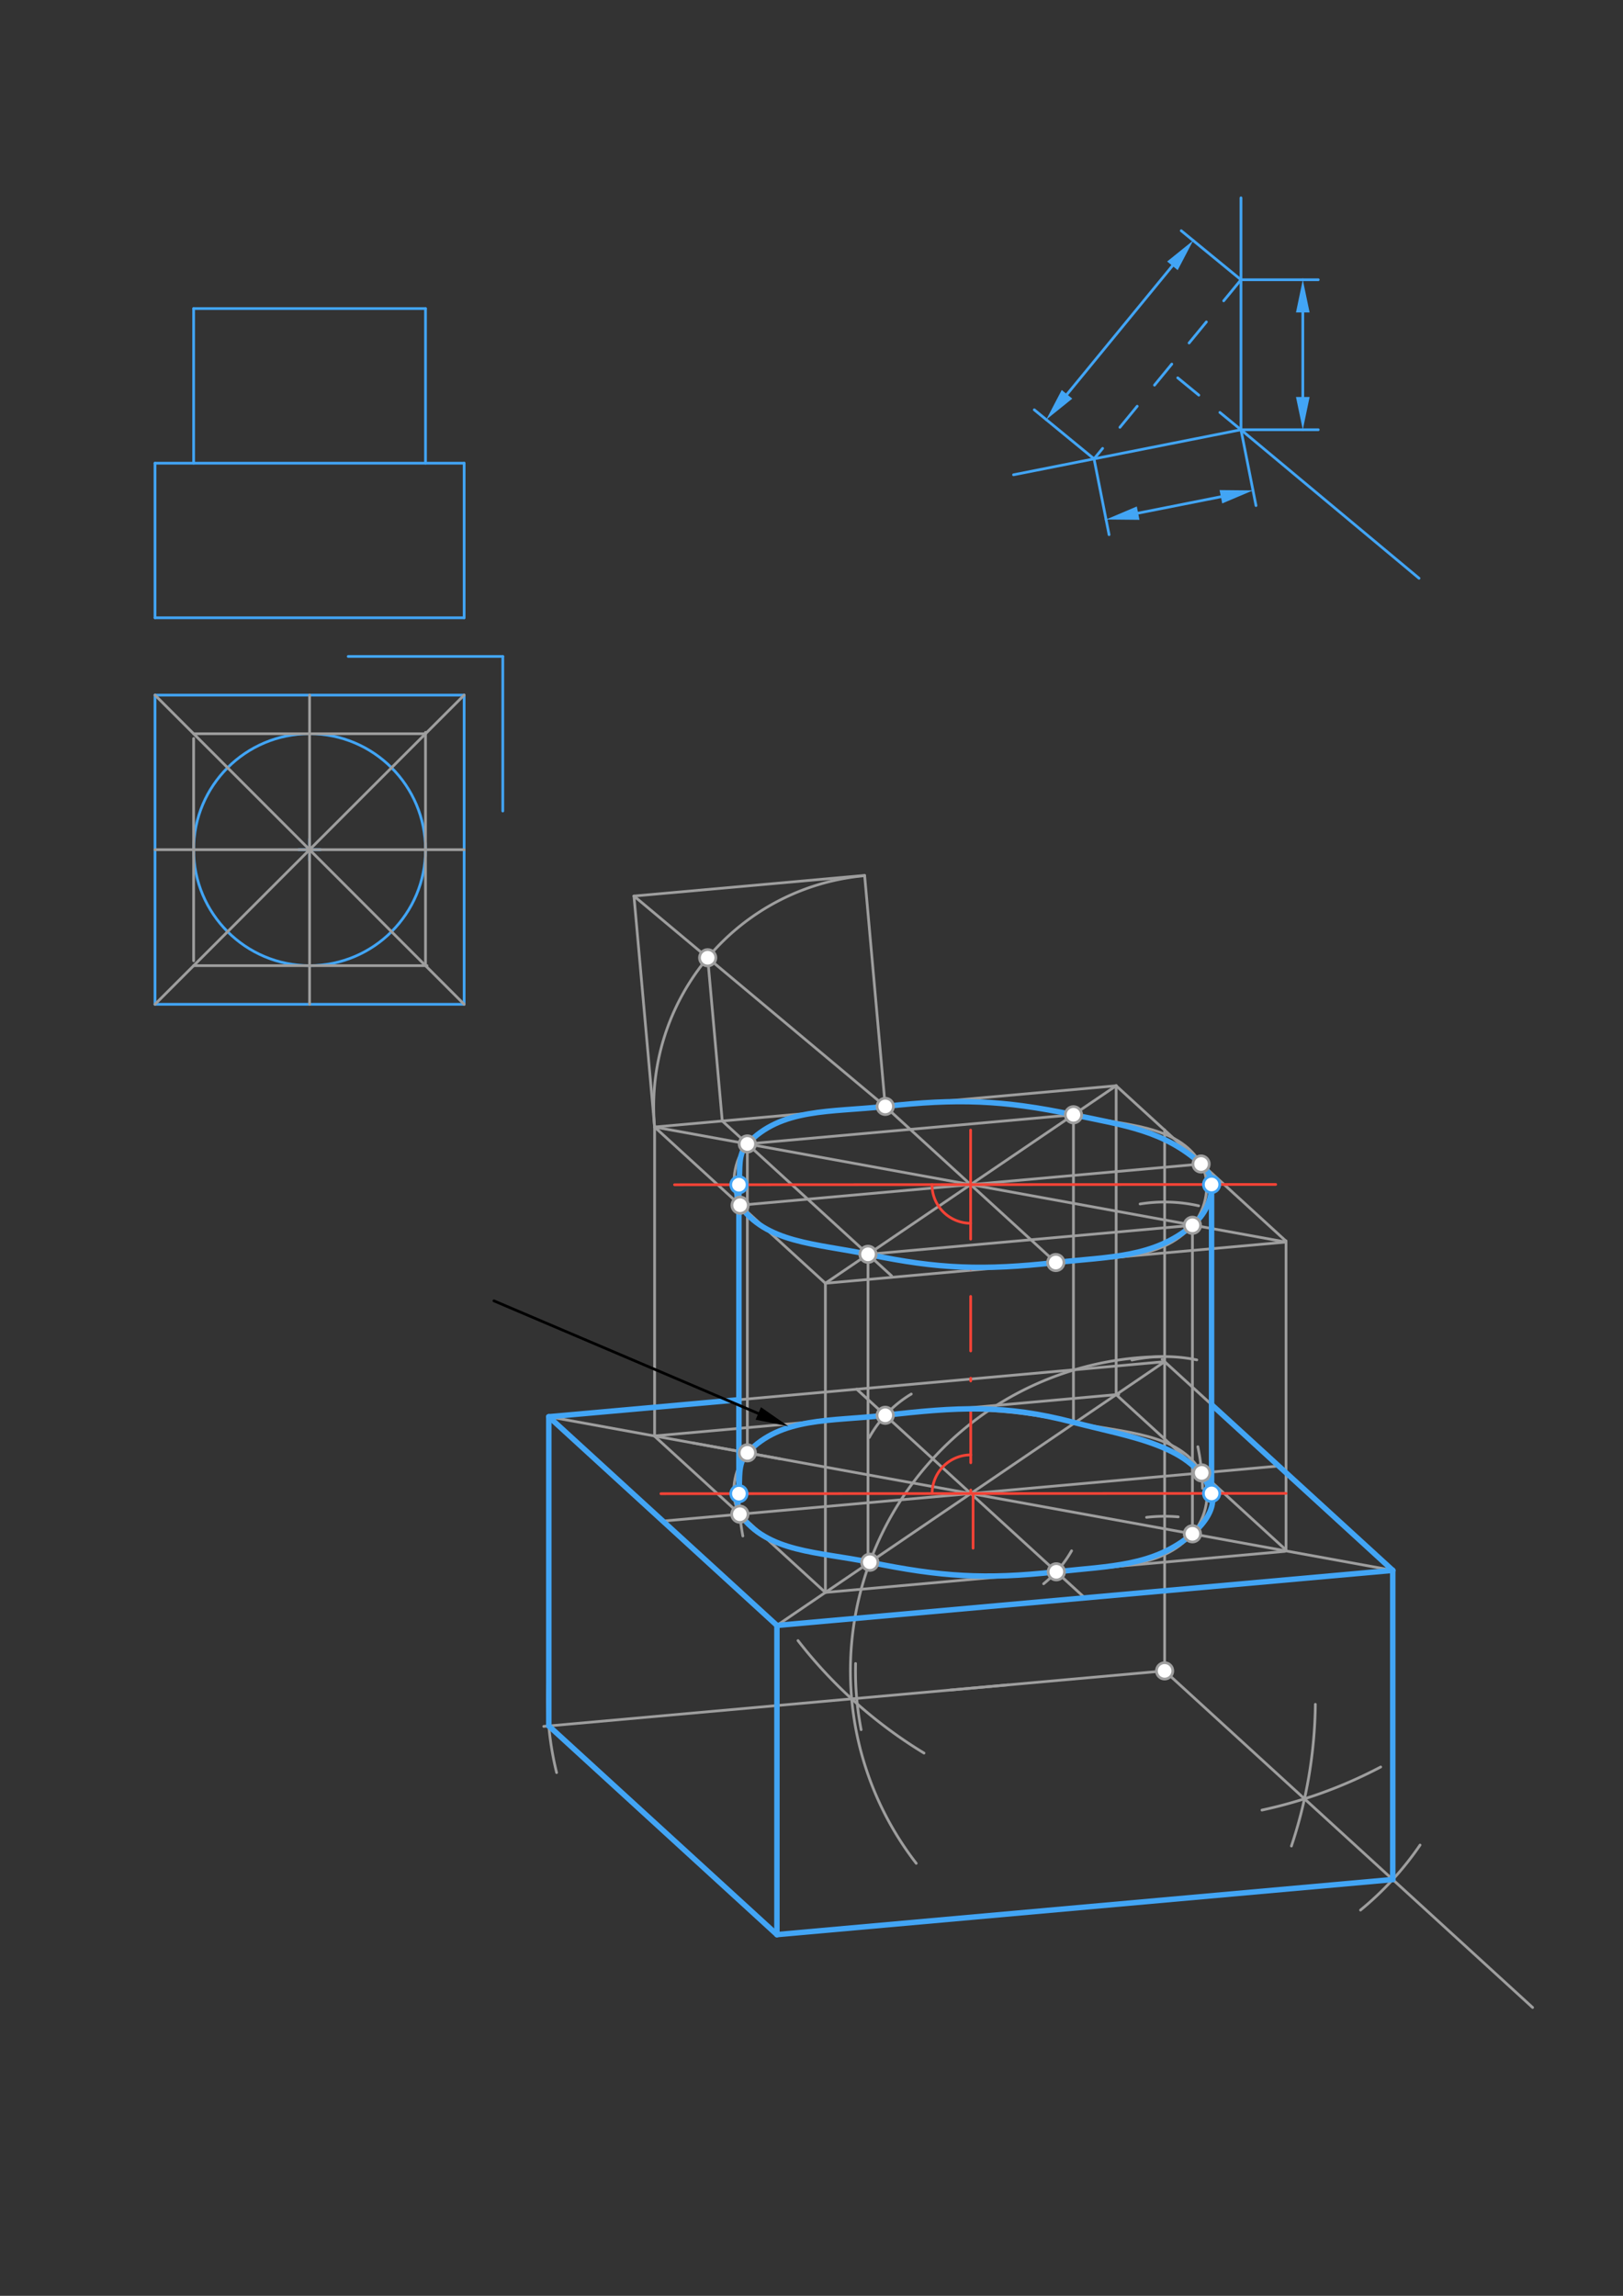 <svg xmlns="http://www.w3.org/2000/svg" class="svg--1it" height="100%" preserveAspectRatio="xMidYMid meet" viewBox="0 0 595.276 841.89" width="100%"><rect x="0" y="0" width="595.276" height="841.89" fill="#333333" stroke="none"/><defs><marker id="marker-arrow" markerHeight="16" markerUnits="userSpaceOnUse" markerWidth="24" orient="auto-start-reverse" refX="24" refY="4" viewBox="0 0 24 8"><path d="M 0 0 L 24 4 L 0 8 z" stroke="inherit"></path></marker></defs><g class="aux-layer--1FB"></g><g class="main-layer--3Vd"><g class="element--2qn"><line stroke="#42A5F5" stroke-dasharray="none" stroke-linecap="round" stroke-width="1" x1="56.851" x2="56.851" y1="226.549" y2="169.856"></line></g><g class="element--2qn"><line stroke="#42A5F5" stroke-dasharray="none" stroke-linecap="round" stroke-width="1" x1="56.851" x2="170.236" y1="169.856" y2="169.856"></line></g><g class="element--2qn"><line stroke="#42A5F5" stroke-dasharray="none" stroke-linecap="round" stroke-width="1" x1="170.236" x2="170.236" y1="169.856" y2="226.549"></line></g><g class="element--2qn"><line stroke="#42A5F5" stroke-dasharray="none" stroke-linecap="round" stroke-width="1" x1="56.851" x2="170.236" y1="226.549" y2="226.549"></line></g><g class="element--2qn"><line stroke="#42A5F5" stroke-dasharray="none" stroke-linecap="round" stroke-width="1" x1="56.851" x2="56.851" y1="254.895" y2="368.281"></line></g><g class="element--2qn"><line stroke="#42A5F5" stroke-dasharray="none" stroke-linecap="round" stroke-width="1" x1="56.851" x2="170.236" y1="254.895" y2="254.895"></line></g><g class="element--2qn"><line stroke="#42A5F5" stroke-dasharray="none" stroke-linecap="round" stroke-width="1" x1="170.236" x2="170.236" y1="254.895" y2="368.281"></line></g><g class="element--2qn"><line stroke="#42A5F5" stroke-dasharray="none" stroke-linecap="round" stroke-width="1" x1="56.851" x2="170.236" y1="368.281" y2="368.281"></line></g><g class="element--2qn"><g class="center--1s5"><line x1="109.543" y1="311.588" x2="117.543" y2="311.588" stroke="#42A5F5" stroke-width="1" stroke-linecap="round"></line><line x1="113.543" y1="307.588" x2="113.543" y2="315.588" stroke="#42A5F5" stroke-width="1" stroke-linecap="round"></line><circle class="hit--230" cx="113.543" cy="311.588" r="4" stroke="none" fill="transparent"></circle></g><circle cx="113.543" cy="311.588" fill="none" r="42.52" stroke="#42A5F5" stroke-dasharray="none" stroke-width="1"></circle></g><g class="element--2qn"><line stroke="#42A5F5" stroke-dasharray="none" stroke-linecap="round" stroke-width="1" x1="71.024" x2="71.024" y1="169.856" y2="113.163"></line></g><g class="element--2qn"><line stroke="#42A5F5" stroke-dasharray="none" stroke-linecap="round" stroke-width="1" x1="156.063" x2="156.063" y1="169.856" y2="113.163"></line></g><g class="element--2qn"><line stroke="#42A5F5" stroke-dasharray="none" stroke-linecap="round" stroke-width="1" x1="71.024" x2="156.063" y1="113.163" y2="113.163"></line></g><g class="element--2qn"><line stroke="#42A5F5" stroke-dasharray="none" stroke-linecap="round" stroke-width="1" x1="455.158" x2="455.158" y1="72.549" y2="157.588"></line></g><g class="element--2qn"><line stroke="#42A5F5" stroke-dasharray="10" stroke-linecap="round" stroke-width="1" x1="455.158" x2="401.214" y1="102.586" y2="168.326"></line></g><g class="element--2qn"><line stroke="#42A5F5" stroke-dasharray="10" stroke-linecap="round" stroke-width="1" x1="455.158" x2="428.186" y1="157.588" y2="135.456"></line></g><g class="element--2qn"><line stroke="#42A5F5" stroke-dasharray="none" stroke-linecap="round" stroke-width="1" x1="455.158" x2="520.463" y1="157.588" y2="212.057"></line></g><g class="element--2qn"><line stroke="#42A5F5" stroke-dasharray="none" stroke-linecap="round" stroke-width="1" x1="455.158" x2="371.739" y1="157.588" y2="174.11"></line></g><g class="element--2qn"><line stroke="#42A5F5" stroke-dasharray="none" stroke-linecap="round" stroke-width="1" x1="455.158" x2="477.835" y1="102.586" y2="102.586"></line></g><g class="element--2qn"><line stroke="#42A5F5" stroke-dasharray="none" stroke-linecap="round" stroke-width="1" x1="477.835" x2="483.504" y1="102.586" y2="102.586"></line></g><g class="element--2qn"><line stroke="#42A5F5" stroke-dasharray="none" stroke-linecap="round" stroke-width="1" x1="455.158" x2="477.835" y1="157.588" y2="157.588"></line></g><g class="element--2qn"><line stroke="#42A5F5" stroke-dasharray="none" stroke-linecap="round" stroke-width="1" x1="477.835" x2="483.504" y1="157.588" y2="157.588"></line></g><g class="element--2qn"><line stroke="#42A5F5" stroke-dasharray="none" stroke-linecap="round" stroke-width="1" x1="455.158" x2="459.563" y1="157.588" y2="179.833"></line></g><g class="element--2qn"><line stroke="#42A5F5" stroke-dasharray="none" stroke-linecap="round" stroke-width="1" x1="401.267" x2="405.672" y1="168.262" y2="190.507"></line></g><g class="element--2qn"><line stroke="#42A5F5" stroke-dasharray="none" stroke-linecap="round" stroke-width="1" x1="401.267" x2="383.736" y1="168.262" y2="153.877"></line></g><g class="element--2qn"><line stroke="#42A5F5" stroke-dasharray="none" stroke-linecap="round" stroke-width="1" x1="455.158" x2="437.627" y1="102.586" y2="88.201"></line></g><g class="element--2qn"><line stroke="#42A5F5" stroke-dasharray="none" stroke-linecap="round" stroke-width="1" x1="405.672" x2="406.774" y1="190.507" y2="196.068"></line></g><g class="element--2qn"><line stroke="#42A5F5" stroke-dasharray="none" stroke-linecap="round" stroke-width="1" x1="459.563" x2="460.665" y1="179.833" y2="185.395"></line></g><g class="element--2qn"><line stroke="#42A5F5" stroke-dasharray="none" stroke-linecap="round" stroke-width="1" x1="437.627" x2="433.244" y1="88.201" y2="84.605"></line></g><g class="element--2qn"><line stroke="#42A5F5" stroke-dasharray="none" stroke-linecap="round" stroke-width="1" x1="383.736" x2="379.353" y1="153.877" y2="150.28"></line></g><g class="element--2qn"><line stroke="#42A5F5" stroke-dasharray="none" stroke-linecap="round" stroke-width="1" x1="417.444" x2="447.792" y1="188.175" y2="182.165"></line><path d="M405.672,190.507 l12,2.5 l0,-5 z" fill="#42A5F5" stroke="#42A5F5" stroke-width="0" transform="rotate(348.797, 405.672, 190.507)"></path><path d="M459.563,179.833 l12,2.5 l0,-5 z" fill="#42A5F5" stroke="#42A5F5" stroke-width="0" transform="rotate(168.797, 459.563, 179.833)"></path></g><g class="element--2qn"><line stroke="#42A5F5" stroke-dasharray="none" stroke-linecap="round" stroke-width="1" x1="477.835" x2="477.835" y1="145.588" y2="114.586"></line><path d="M477.835,157.588 l12,2.5 l0,-5 z" fill="#42A5F5" stroke="#42A5F5" stroke-width="0" transform="rotate(270, 477.835, 157.588)"></path><path d="M477.835,102.586 l12,2.5 l0,-5 z" fill="#42A5F5" stroke="#42A5F5" stroke-width="0" transform="rotate(90, 477.835, 102.586)"></path></g><g class="element--2qn"><line stroke="#42A5F5" stroke-dasharray="none" stroke-linecap="round" stroke-width="1" x1="391.348" x2="430.015" y1="144.6" y2="97.478"></line><path d="M383.736,153.877 l12,2.5 l0,-5 z" fill="#42A5F5" stroke="#42A5F5" stroke-width="0" transform="rotate(309.371, 383.736, 153.877)"></path><path d="M437.627,88.201 l12,2.5 l0,-5 z" fill="#42A5F5" stroke="#42A5F5" stroke-width="0" transform="rotate(129.371, 437.627, 88.201)"></path></g><g class="element--2qn"><line stroke="#42A5F5" stroke-dasharray="none" stroke-linecap="round" stroke-width="1" x1="184.41" x2="127.717" y1="240.722" y2="240.722"></line></g><g class="element--2qn"><line stroke="#42A5F5" stroke-dasharray="none" stroke-linecap="round" stroke-width="1" x1="184.41" x2="184.41" y1="240.722" y2="297.415"></line></g><g class="element--2qn"><line stroke="#9E9E9E" stroke-dasharray="none" stroke-linecap="round" stroke-width="1" x1="427.158" x2="427.158" y1="612.723" y2="414.298"></line></g><g class="element--2qn"><path d="M 420.534 556.418 A 56.693 56.693 0 0 1 432.141 556.249" fill="none" stroke="#9E9E9E" stroke-dasharray="none" stroke-linecap="round" stroke-width="1"></path></g><g class="element--2qn"><path d="M 415.158 498.723 A 58.55 58.55 0 0 1 438.96 498.682" fill="none" stroke="#9E9E9E" stroke-dasharray="none" stroke-linecap="round" stroke-width="1"></path></g><g class="element--2qn"><path d="M 418.158 441.506 A 56.693 56.693 0 0 1 439.634 442.177" fill="none" stroke="#9E9E9E" stroke-dasharray="none" stroke-linecap="round" stroke-width="1"></path></g><g class="element--2qn"><path d="M 427.158 497.48 A 115.243 115.243 0 0 0 336.053 683.298" fill="none" stroke="#9E9E9E" stroke-dasharray="none" stroke-linecap="round" stroke-width="1"></path></g><g class="element--2qn"><path d="M 292.686 601.615 A 170.079 170.079 0 0 0 338.902 642.868" fill="none" stroke="#9E9E9E" stroke-dasharray="none" stroke-linecap="round" stroke-width="1"></path></g><g class="element--2qn"><line stroke="#9E9E9E" stroke-dasharray="none" stroke-linecap="round" stroke-width="1" x1="427.158" x2="312.372" y1="612.723" y2="622.983"></line></g><g class="element--2qn"><path d="M 482.439 624.99 A 170.079 170.079 0 0 1 473.661 676.954" fill="none" stroke="#9E9E9E" stroke-dasharray="none" stroke-linecap="round" stroke-width="1"></path></g><g class="element--2qn"><path d="M 462.858 663.77 A 170.079 170.079 0 0 0 506.402 647.969" fill="none" stroke="#9E9E9E" stroke-dasharray="none" stroke-linecap="round" stroke-width="1"></path></g><g class="element--2qn"><line stroke="#9E9E9E" stroke-dasharray="none" stroke-linecap="round" stroke-width="1" x1="427.158" x2="478.454" y1="612.723" y2="659.639"></line></g><g class="element--2qn"><line stroke="#9E9E9E" stroke-dasharray="none" stroke-linecap="round" stroke-width="1" x1="312.372" x2="199.437" y1="622.983" y2="633.079"></line></g><g class="element--2qn"><line stroke="#9E9E9E" stroke-dasharray="none" stroke-linecap="round" stroke-width="1" x1="478.454" x2="562.123" y1="659.639" y2="736.162"></line></g><g class="element--2qn"><path d="M 313.804 610.019 A 113.386 113.386 0 0 0 315.84 634.282" fill="none" stroke="#9E9E9E" stroke-dasharray="none" stroke-linecap="round" stroke-width="1"></path></g><g class="element--2qn"><path d="M 201.044 615.96 A 113.386 113.386 0 0 0 204.147 650.018" fill="none" stroke="#9E9E9E" stroke-dasharray="none" stroke-linecap="round" stroke-width="1"></path></g><g class="element--2qn"><path d="M 499.002 700.442 A 113.386 113.386 0 0 0 520.843 676.593" fill="none" stroke="#9E9E9E" stroke-dasharray="none" stroke-linecap="round" stroke-width="1"></path></g><g class="element--2qn"><line stroke="#9E9E9E" stroke-dasharray="none" stroke-linecap="round" stroke-width="1" x1="510.827" x2="284.956" y1="689.246" y2="709.437"></line></g><g class="element--2qn"><line stroke="#9E9E9E" stroke-dasharray="none" stroke-linecap="round" stroke-width="1" x1="201.287" x2="284.956" y1="632.913" y2="709.437"></line></g><g class="element--2qn"><line stroke="#9E9E9E" stroke-dasharray="none" stroke-linecap="round" stroke-width="1" x1="201.287" x2="201.287" y1="632.913" y2="519.528"></line></g><g class="element--2qn"><line stroke="#9E9E9E" stroke-dasharray="none" stroke-linecap="round" stroke-width="1" x1="284.956" x2="284.956" y1="709.437" y2="596.051"></line></g><g class="element--2qn"><line stroke="#9E9E9E" stroke-dasharray="none" stroke-linecap="round" stroke-width="1" x1="510.827" x2="510.827" y1="689.246" y2="575.86"></line></g><g class="element--2qn"><line stroke="#9E9E9E" stroke-dasharray="none" stroke-linecap="round" stroke-width="1" x1="201.287" x2="284.956" y1="519.528" y2="596.051"></line></g><g class="element--2qn"><line stroke="#9E9E9E" stroke-dasharray="none" stroke-linecap="round" stroke-width="1" x1="510.827" x2="426.233" y1="575.86" y2="498.491"></line></g><g class="element--2qn"><line stroke="#9E9E9E" stroke-dasharray="none" stroke-linecap="round" stroke-width="1" x1="369.765" x2="348.479" y1="617.853" y2="619.756"></line></g><g class="element--2qn"><line stroke="#9E9E9E" stroke-dasharray="none" stroke-linecap="round" stroke-width="1" x1="201.287" x2="427.158" y1="519.528" y2="499.337"></line></g><g class="element--2qn"><line stroke="#9E9E9E" stroke-dasharray="none" stroke-linecap="round" stroke-width="1" x1="284.956" x2="510.827" y1="596.051" y2="575.86"></line></g><g class="element--2qn"><line stroke="#9E9E9E" stroke-dasharray="none" stroke-linecap="round" stroke-width="1" x1="56.851" x2="170.236" y1="254.895" y2="368.281"></line></g><g class="element--2qn"><line stroke="#9E9E9E" stroke-dasharray="none" stroke-linecap="round" stroke-width="1" x1="170.236" x2="56.851" y1="254.895" y2="368.281"></line></g><g class="element--2qn"><line stroke="#9E9E9E" stroke-dasharray="none" stroke-linecap="round" stroke-width="1" x1="113.543" x2="113.543" y1="311.588" y2="254.895"></line></g><g class="element--2qn"><line stroke="#9E9E9E" stroke-dasharray="none" stroke-linecap="round" stroke-width="1" x1="113.543" x2="113.543" y1="311.588" y2="368.281"></line></g><g class="element--2qn"><line stroke="#9E9E9E" stroke-dasharray="none" stroke-linecap="round" stroke-width="1" x1="113.543" x2="56.851" y1="311.588" y2="311.588"></line></g><g class="element--2qn"><line stroke="#9E9E9E" stroke-dasharray="none" stroke-linecap="round" stroke-width="1" x1="113.543" x2="170.236" y1="311.588" y2="311.588"></line></g><g class="element--2qn"><line stroke="#9E9E9E" stroke-dasharray="none" stroke-linecap="round" stroke-width="1" x1="71.024" x2="71.024" y1="311.588" y2="270.809"></line></g><g class="element--2qn"><line stroke="#9E9E9E" stroke-dasharray="none" stroke-linecap="round" stroke-width="1" x1="71.024" x2="71.024" y1="311.588" y2="352.328"></line></g><g class="element--2qn"><line stroke="#9E9E9E" stroke-dasharray="none" stroke-linecap="round" stroke-width="1" x1="113.543" x2="71.024" y1="354.108" y2="354.108"></line></g><g class="element--2qn"><line stroke="#9E9E9E" stroke-dasharray="none" stroke-linecap="round" stroke-width="1" x1="113.543" x2="156.61" y1="354.108" y2="354.108"></line></g><g class="element--2qn"><line stroke="#9E9E9E" stroke-dasharray="none" stroke-linecap="round" stroke-width="1" x1="156.063" x2="156.063" y1="354.108" y2="311.588"></line></g><g class="element--2qn"><line stroke="#9E9E9E" stroke-dasharray="none" stroke-linecap="round" stroke-width="1" x1="156.063" x2="156.063" y1="311.588" y2="268.549"></line></g><g class="element--2qn"><line stroke="#9E9E9E" stroke-dasharray="none" stroke-linecap="round" stroke-width="1" x1="156.063" x2="113.543" y1="269.069" y2="269.069"></line></g><g class="element--2qn"><line stroke="#9E9E9E" stroke-dasharray="none" stroke-linecap="round" stroke-width="1" x1="113.543" x2="71.024" y1="269.069" y2="269.069"></line></g><g class="element--2qn"><line stroke="#9E9E9E" stroke-dasharray="none" stroke-linecap="round" stroke-width="1" x1="201.287" x2="510.827" y1="519.528" y2="575.86"></line></g><g class="element--2qn"><line stroke="#9E9E9E" stroke-dasharray="none" stroke-linecap="round" stroke-width="1" x1="427.158" x2="284.956" y1="499.337" y2="596.051"></line></g><g class="element--2qn"><line stroke="#9E9E9E" stroke-dasharray="none" stroke-linecap="round" stroke-width="1" x1="356.057" x2="243.121" y1="547.694" y2="557.789"></line></g><g class="element--2qn"><line stroke="#9E9E9E" stroke-dasharray="none" stroke-linecap="round" stroke-width="1" x1="356.057" x2="468.571" y1="547.694" y2="537.636"></line></g><g class="element--2qn"><line stroke="#9E9E9E" stroke-dasharray="none" stroke-linecap="round" stroke-width="1" x1="356.057" x2="314.222" y1="547.694" y2="509.432"></line></g><g class="element--2qn"><line stroke="#9E9E9E" stroke-dasharray="none" stroke-linecap="round" stroke-width="1" x1="356.057" x2="397.891" y1="547.694" y2="585.956"></line></g><g class="element--2qn"><path d="M 271.509 538.56 A 85.039 85.039 0 0 0 272.456 563.27" fill="none" stroke="#9E9E9E" stroke-dasharray="none" stroke-linecap="round" stroke-width="1"></path></g><g class="element--2qn"><path d="M 439.344 530.522 A 85.039 85.039 0 0 1 441.075 545.791" fill="none" stroke="#9E9E9E" stroke-dasharray="none" stroke-linecap="round" stroke-width="1"></path></g><g class="element--2qn"><path d="M 318.835 527.14 A 42.52 42.52 0 0 1 334.232 511.203" fill="none" stroke="#9E9E9E" stroke-dasharray="none" stroke-linecap="round" stroke-width="1"></path></g><g class="element--2qn"><path d="M 382.776 580.77 A 42.52 42.52 0 0 0 393.029 568.693" fill="none" stroke="#9E9E9E" stroke-dasharray="none" stroke-linecap="round" stroke-width="1"></path></g><g class="element--2qn"><line stroke="#9E9E9E" stroke-dasharray="none" stroke-linecap="round" stroke-width="1" x1="324.681" x2="240.21" y1="518.998" y2="526.549"></line></g><g class="element--2qn"><line stroke="#9E9E9E" stroke-dasharray="none" stroke-linecap="round" stroke-width="1" x1="324.681" x2="410.299" y1="518.998" y2="511.344"></line></g><g class="element--2qn"><line stroke="#9E9E9E" stroke-dasharray="none" stroke-linecap="round" stroke-width="1" x1="271.355" x2="240.094" y1="555.265" y2="526.675"></line></g><g class="element--2qn"><line stroke="#9E9E9E" stroke-dasharray="none" stroke-linecap="round" stroke-width="1" x1="271.355" x2="302.625" y1="555.265" y2="583.865"></line></g><g class="element--2qn"><line stroke="#9E9E9E" stroke-dasharray="none" stroke-linecap="round" stroke-width="1" x1="387.432" x2="302.634" y1="576.39" y2="583.97"></line></g><g class="element--2qn"><line stroke="#9E9E9E" stroke-dasharray="none" stroke-linecap="round" stroke-width="1" x1="387.432" x2="471.238" y1="576.39" y2="568.899"></line></g><g class="element--2qn"><line stroke="#9E9E9E" stroke-dasharray="none" stroke-linecap="round" stroke-width="1" x1="440.758" x2="471.686" y1="540.123" y2="568.409"></line></g><g class="element--2qn"><line stroke="#9E9E9E" stroke-dasharray="none" stroke-linecap="round" stroke-width="1" x1="440.758" x2="409.382" y1="540.123" y2="511.426"></line></g><g class="element--2qn"><line stroke="#9E9E9E" stroke-dasharray="none" stroke-linecap="round" stroke-width="1" x1="240.094" x2="240.094" y1="526.675" y2="413.289"></line></g><g class="element--2qn"><line stroke="#9E9E9E" stroke-dasharray="none" stroke-linecap="round" stroke-width="1" x1="302.731" x2="302.731" y1="583.962" y2="470.576"></line></g><g class="element--2qn"><line stroke="#9E9E9E" stroke-dasharray="none" stroke-linecap="round" stroke-width="1" x1="409.382" x2="409.382" y1="511.426" y2="398.04"></line></g><g class="element--2qn"><line stroke="#9E9E9E" stroke-dasharray="none" stroke-linecap="round" stroke-width="1" x1="471.686" x2="471.686" y1="568.409" y2="455.023"></line></g><g class="element--2qn"><line stroke="#9E9E9E" stroke-dasharray="none" stroke-linecap="round" stroke-width="1" x1="240.094" x2="302.731" y1="413.289" y2="470.576"></line></g><g class="element--2qn"><line stroke="#9E9E9E" stroke-dasharray="none" stroke-linecap="round" stroke-width="1" x1="240.094" x2="409.393" y1="413.289" y2="398.155"></line></g><g class="element--2qn"><line stroke="#9E9E9E" stroke-dasharray="none" stroke-linecap="round" stroke-width="1" x1="409.382" x2="471.628" y1="398.156" y2="455.086"></line></g><g class="element--2qn"><line stroke="#9E9E9E" stroke-dasharray="none" stroke-linecap="round" stroke-width="1" x1="302.731" x2="471.663" y1="470.576" y2="455.475"></line></g><g class="element--2qn"><line stroke="#9E9E9E" stroke-dasharray="none" stroke-linecap="round" stroke-width="1" x1="240.094" x2="471.663" y1="413.289" y2="455.475"></line></g><g class="element--2qn"><line stroke="#9E9E9E" stroke-dasharray="none" stroke-linecap="round" stroke-width="1" x1="409.382" x2="302.731" y1="398.156" y2="470.576"></line></g><g class="element--2qn"><line stroke="#9E9E9E" stroke-dasharray="none" stroke-linecap="round" stroke-width="1" x1="356.001" x2="324.696" y1="434.404" y2="405.774"></line></g><g class="element--2qn"><line stroke="#9E9E9E" stroke-dasharray="none" stroke-linecap="round" stroke-width="1" x1="356.001" x2="387.241" y1="434.404" y2="462.977"></line></g><g class="element--2qn"><line stroke="#9E9E9E" stroke-dasharray="none" stroke-linecap="round" stroke-width="1" x1="356.001" x2="271.416" y1="434.404" y2="441.965"></line></g><g class="element--2qn"><line stroke="#9E9E9E" stroke-dasharray="none" stroke-linecap="round" stroke-width="1" x1="356.001" x2="440.526" y1="434.404" y2="426.848"></line></g><g class="element--2qn"><line stroke="#9E9E9E" stroke-dasharray="none" stroke-linecap="round" stroke-width="1" x1="240.094" x2="232.523" y1="413.289" y2="328.587"></line></g><g class="element--2qn"><line stroke="#9E9E9E" stroke-dasharray="none" stroke-linecap="round" stroke-width="1" x1="324.696" x2="317.125" y1="405.774" y2="321.072"></line></g><g class="element--2qn"><line stroke="#9E9E9E" stroke-dasharray="none" stroke-linecap="round" stroke-width="1" x1="232.523" x2="317.121" y1="328.587" y2="321.025"></line></g><g class="element--2qn"><path d="M 240.094 413.289 A 84.935 84.935 0 0 1 317.13 321.129" fill="none" stroke="#9E9E9E" stroke-dasharray="none" stroke-linecap="round" stroke-width="1"></path></g><g class="element--2qn"><line stroke="#9E9E9E" stroke-dasharray="none" stroke-linecap="round" stroke-width="1" x1="324.692" x2="232.523" y1="405.727" y2="328.587"></line></g><g class="element--2qn"><line stroke="#9E9E9E" stroke-dasharray="none" stroke-linecap="round" stroke-width="1" x1="259.559" x2="264.909" y1="351.214" y2="411.071"></line></g><g class="element--2qn"><line stroke="#9E9E9E" stroke-dasharray="none" stroke-linecap="round" stroke-width="1" x1="264.909" x2="326.998" y1="411.071" y2="467.857"></line></g><g class="element--2qn"><line stroke="#9E9E9E" stroke-dasharray="none" stroke-linecap="round" stroke-width="1" x1="274.11" x2="394.899" y1="419.486" y2="408.688"></line></g><g class="element--2qn"><line stroke="#9E9E9E" stroke-dasharray="none" stroke-linecap="round" stroke-width="1" x1="318.364" x2="437.352" y1="459.96" y2="449.324"></line></g><g class="element--2qn"><path d="M 324.692 405.727 C 304.623 407.955, 285.863 405.857, 274.11 419.486 C 269.035 425.371, 267.504 435.436, 271.446 441.963 C 280.196 456.453, 299.442 456.026, 318.364 459.96 C 344.324 465.359, 360.848 465.922, 387.241 462.977 C 407.125 460.759, 425.524 462.742, 437.352 449.324 C 442.522 443.46, 444.388 433.422, 440.526 426.848 C 431.989 412.319, 412.6 412.745, 393.716 408.794 C 367.71 403.353, 351.144 402.789, 324.692 405.727" fill="none" stroke="#9E9E9E" stroke-linecap="round" stroke-width="1"></path></g><g class="element--2qn"><line stroke="#9E9E9E" stroke-dasharray="none" stroke-linecap="round" stroke-width="1" x1="318.364" x2="318.364" y1="459.96" y2="572.883"></line></g><g class="element--2qn"><line stroke="#9E9E9E" stroke-dasharray="none" stroke-linecap="round" stroke-width="1" x1="437.352" x2="437.352" y1="449.324" y2="562.456"></line></g><g class="element--2qn"><line stroke="#9E9E9E" stroke-dasharray="none" stroke-linecap="round" stroke-width="1" x1="393.716" x2="393.716" y1="408.794" y2="521.569"></line></g><g class="element--2qn"><line stroke="#9E9E9E" stroke-dasharray="none" stroke-linecap="round" stroke-width="1" x1="286.067" x2="254.134" y1="534.957" y2="529.139"></line></g><g class="element--2qn"><line stroke="#9E9E9E" stroke-dasharray="none" stroke-linecap="round" stroke-width="1" x1="274.11" x2="274.11" y1="419.486" y2="534.957"></line></g><g class="element--2qn"><path d="M 274.11 532.778 C 269.017 538.663, 267.392 548.764, 271.355 555.265 C 280.244 569.848, 299.829 568.94, 319.02 572.883 C 344.89 578.198, 361.25 579.295, 387.432 576.39 C 407.242 574.193, 425.488 575.849, 437.352 562.456 C 442.524 556.618, 444.539 546.697, 440.758 540.123 C 432.295 525.406, 412.714 525.548, 393.716 521.569 C 367.762 516.133, 351.14 515.957, 324.681 518.998 C 304.606 521.304, 285.892 519.163, 274.11 532.778" fill="none" stroke="#9E9E9E" stroke-linecap="round" stroke-width="1"></path></g><g class="element--2qn"><line stroke="#F44336" stroke-dasharray="20, 10, 1, 10" stroke-linecap="round" stroke-width="1" x1="356.001" x2="356.057" y1="434.404" y2="547.694"></line></g><g class="element--2qn"><line stroke="#F44336" stroke-dasharray="none" stroke-linecap="round" stroke-width="1" x1="356.001" x2="247.399" y1="434.404" y2="434.458"></line></g><g class="element--2qn"><line stroke="#F44336" stroke-dasharray="none" stroke-linecap="round" stroke-width="1" x1="356.001" x2="467.896" y1="434.404" y2="434.349"></line></g><g class="element--2qn"><line stroke="#F44336" stroke-dasharray="none" stroke-linecap="round" stroke-width="1" x1="356.057" x2="242.398" y1="547.694" y2="547.75"></line></g><g class="element--2qn"><line stroke="#F44336" stroke-dasharray="none" stroke-linecap="round" stroke-width="1" x1="356.057" x2="471.69" y1="547.694" y2="547.637"></line></g><g class="element--2qn"><path d="M 356.008 448.577 A 14.173 14.173 0 0 1 341.827 434.411" fill="none" stroke="#F44336" stroke-dasharray="none" stroke-linecap="round" stroke-width="1"></path></g><g class="element--2qn"><path d="M 356.05 533.521 A 14.173 14.173 0 0 0 341.883 547.701" fill="none" stroke="#F44336" stroke-dasharray="none" stroke-linecap="round" stroke-width="1"></path></g><g class="element--2qn"><line stroke="#F44336" stroke-dasharray="20, 10, 1, 10" stroke-linecap="round" stroke-width="1" x1="356.897" x2="356.897" y1="547.731" y2="576.077"></line></g><g class="element--2qn"><line stroke="#F44336" stroke-dasharray="20, 10, 1, 10" stroke-linecap="round" stroke-width="1" x1="356.001" x2="356.001" y1="434.404" y2="406.058"></line></g><g class="element--2qn"><line stroke="#42A5F5" stroke-dasharray="none" stroke-linecap="round" stroke-width="2" x1="271.017" x2="271.017" y1="547.736" y2="434.445"></line></g><g class="element--2qn"><line stroke="#42A5F5" stroke-dasharray="none" stroke-linecap="round" stroke-width="2" x1="444.374" x2="444.374" y1="547.65" y2="433.84"></line></g><g class="element--2qn"><path d="M 271.017 434.446 C 271.624 428.515, 270.475 423.353, 274.11 419.486 C 286.584 406.217, 304.623 407.955, 324.692 405.727 C 351.144 402.789, 367.71 403.353, 393.716 408.794 C 412.6 412.745, 426.907 414.593, 440.526 426.848 C 442.817 428.91, 444.322 431.352, 444.374 434.36 C 444.476 440.251, 441.89 445.509, 437.352 449.324 C 423.094 461.31, 407.125 460.759, 387.241 462.977 C 360.848 465.922, 344.3 465.41, 318.364 459.96 C 299.257 455.945, 280.848 455.935, 271.017 441.571 C 269.638 439.556, 270.734 437.212, 271.017 434.446" fill="none" stroke="#42A5F5" stroke-linecap="round" stroke-width="2"></path></g><g class="element--2qn"><path d="M 444.374 547.65 C 446.089 552.719, 441.853 558.664, 437.352 562.456 C 423.117 574.448, 407.242 574.193, 387.432 576.39 C 361.25 579.295, 344.89 578.198, 319.02 572.883 C 299.829 568.94, 281.666 569.384, 271.355 555.265 C 269.826 553.171, 270.785 550.652, 271.017 547.736 C 271.488 541.827, 270.476 536.646, 274.11 532.778 C 286.581 519.508, 304.606 521.304, 324.681 518.998 C 351.14 515.957, 368.384 514.929, 393.716 521.569 C 414.609 527.045, 438.411 530.025, 444.374 547.65" fill="none" stroke="#42A5F5" stroke-linecap="round" stroke-width="2"></path></g><g class="element--2qn"><line stroke="#42A5F5" stroke-dasharray="none" stroke-linecap="round" stroke-width="2" x1="201.287" x2="284.956" y1="519.528" y2="596.051"></line></g><g class="element--2qn"><line stroke="#42A5F5" stroke-dasharray="none" stroke-linecap="round" stroke-width="2" x1="284.956" x2="510.827" y1="596.051" y2="575.86"></line></g><g class="element--2qn"><line stroke="#42A5F5" stroke-dasharray="none" stroke-linecap="round" stroke-width="2" x1="510.827" x2="444.374" y1="575.86" y2="515.083"></line></g><g class="element--2qn"><line stroke="#42A5F5" stroke-dasharray="none" stroke-linecap="round" stroke-width="2" x1="271.017" x2="201.287" y1="513.294" y2="519.528"></line></g><g class="element--2qn"><line stroke="#42A5F5" stroke-dasharray="none" stroke-linecap="round" stroke-width="2" x1="201.287" x2="201.287" y1="519.528" y2="632.913"></line></g><g class="element--2qn"><line stroke="#42A5F5" stroke-dasharray="none" stroke-linecap="round" stroke-width="2" x1="201.287" x2="284.956" y1="632.913" y2="709.437"></line></g><g class="element--2qn"><line stroke="#42A5F5" stroke-dasharray="none" stroke-linecap="round" stroke-width="2" x1="284.956" x2="284.956" y1="709.437" y2="596.051"></line></g><g class="element--2qn"><line stroke="#42A5F5" stroke-dasharray="none" stroke-linecap="round" stroke-width="2" x1="284.956" x2="510.827" y1="709.437" y2="689.246"></line></g><g class="element--2qn"><line stroke="#42A5F5" stroke-dasharray="none" stroke-linecap="round" stroke-width="2" x1="510.827" x2="510.827" y1="689.246" y2="575.86"></line></g><g class="element--2qn"><line stroke="#000000" stroke-dasharray="none" stroke-linecap="round" stroke-width="1" x1="181.158" x2="278.117" y1="477.027" y2="518.325"></line><path d="M289.158,523.027 l12,2.5 l0,-5 z" fill="#000000" stroke="#000000" stroke-width="0" transform="rotate(203.07, 289.158, 523.027)"></path></g><g class="element--2qn"><circle cx="427.158" cy="612.723" r="3" stroke="#9E9E9E" stroke-width="1" fill="#ffffff"></circle>}</g><g class="element--2qn"><circle cx="259.559" cy="351.214" r="3" stroke="#9E9E9E" stroke-width="1" fill="#ffffff"></circle>}</g><g class="element--2qn"><circle cx="274.11" cy="419.486" r="3" stroke="#9E9E9E" stroke-width="1" fill="#ffffff"></circle>}</g><g class="element--2qn"><circle cx="318.364" cy="459.96" r="3" stroke="#9E9E9E" stroke-width="1" fill="#ffffff"></circle>}</g><g class="element--2qn"><circle cx="437.352" cy="449.324" r="3" stroke="#9E9E9E" stroke-width="1" fill="#ffffff"></circle>}</g><g class="element--2qn"><circle cx="393.716" cy="408.794" r="3" stroke="#9E9E9E" stroke-width="1" fill="#ffffff"></circle>}</g><g class="element--2qn"><circle cx="271.446" cy="441.963" r="3" stroke="#9E9E9E" stroke-width="1" fill="#ffffff"></circle>}</g><g class="element--2qn"><circle cx="324.692" cy="405.727" r="3" stroke="#9E9E9E" stroke-width="1" fill="#ffffff"></circle>}</g><g class="element--2qn"><circle cx="387.241" cy="462.977" r="3" stroke="#9E9E9E" stroke-width="1" fill="#ffffff"></circle>}</g><g class="element--2qn"><circle cx="440.526" cy="426.848" r="3" stroke="#9E9E9E" stroke-width="1" fill="#ffffff"></circle>}</g><g class="element--2qn"><circle cx="324.681" cy="518.998" r="3" stroke="#9E9E9E" stroke-width="1" fill="#ffffff"></circle>}</g><g class="element--2qn"><circle cx="271.355" cy="555.265" r="3" stroke="#9E9E9E" stroke-width="1" fill="#ffffff"></circle>}</g><g class="element--2qn"><circle cx="387.432" cy="576.39" r="3" stroke="#9E9E9E" stroke-width="1" fill="#ffffff"></circle>}</g><g class="element--2qn"><circle cx="440.758" cy="540.123" r="3" stroke="#9E9E9E" stroke-width="1" fill="#ffffff"></circle>}</g><g class="element--2qn"><circle cx="274.11" cy="532.778" r="3" stroke="#9E9E9E" stroke-width="1" fill="#ffffff"></circle>}</g><g class="element--2qn"><circle cx="319.02" cy="572.883" r="3" stroke="#9E9E9E" stroke-width="1" fill="#ffffff"></circle>}</g><g class="element--2qn"><circle cx="437.352" cy="562.456" r="3" stroke="#9E9E9E" stroke-width="1" fill="#ffffff"></circle>}</g><g class="element--2qn"><circle cx="271.017" cy="434.446" r="3" stroke="#42A5F5" stroke-width="1" fill="#ffffff"></circle>}</g><g class="element--2qn"><circle cx="271.017" cy="547.736" r="3" stroke="#42A5F5" stroke-width="1" fill="#ffffff"></circle>}</g><g class="element--2qn"><circle cx="444.374" cy="547.65" r="3" stroke="#42A5F5" stroke-width="1" fill="#ffffff"></circle>}</g><g class="element--2qn"><circle cx="444.374" cy="434.36" r="3" stroke="#42A5F5" stroke-width="1" fill="#ffffff"></circle>}</g></g><g class="snaps-layer--2PT"></g><g class="temp-layer--rAP"></g></svg>
